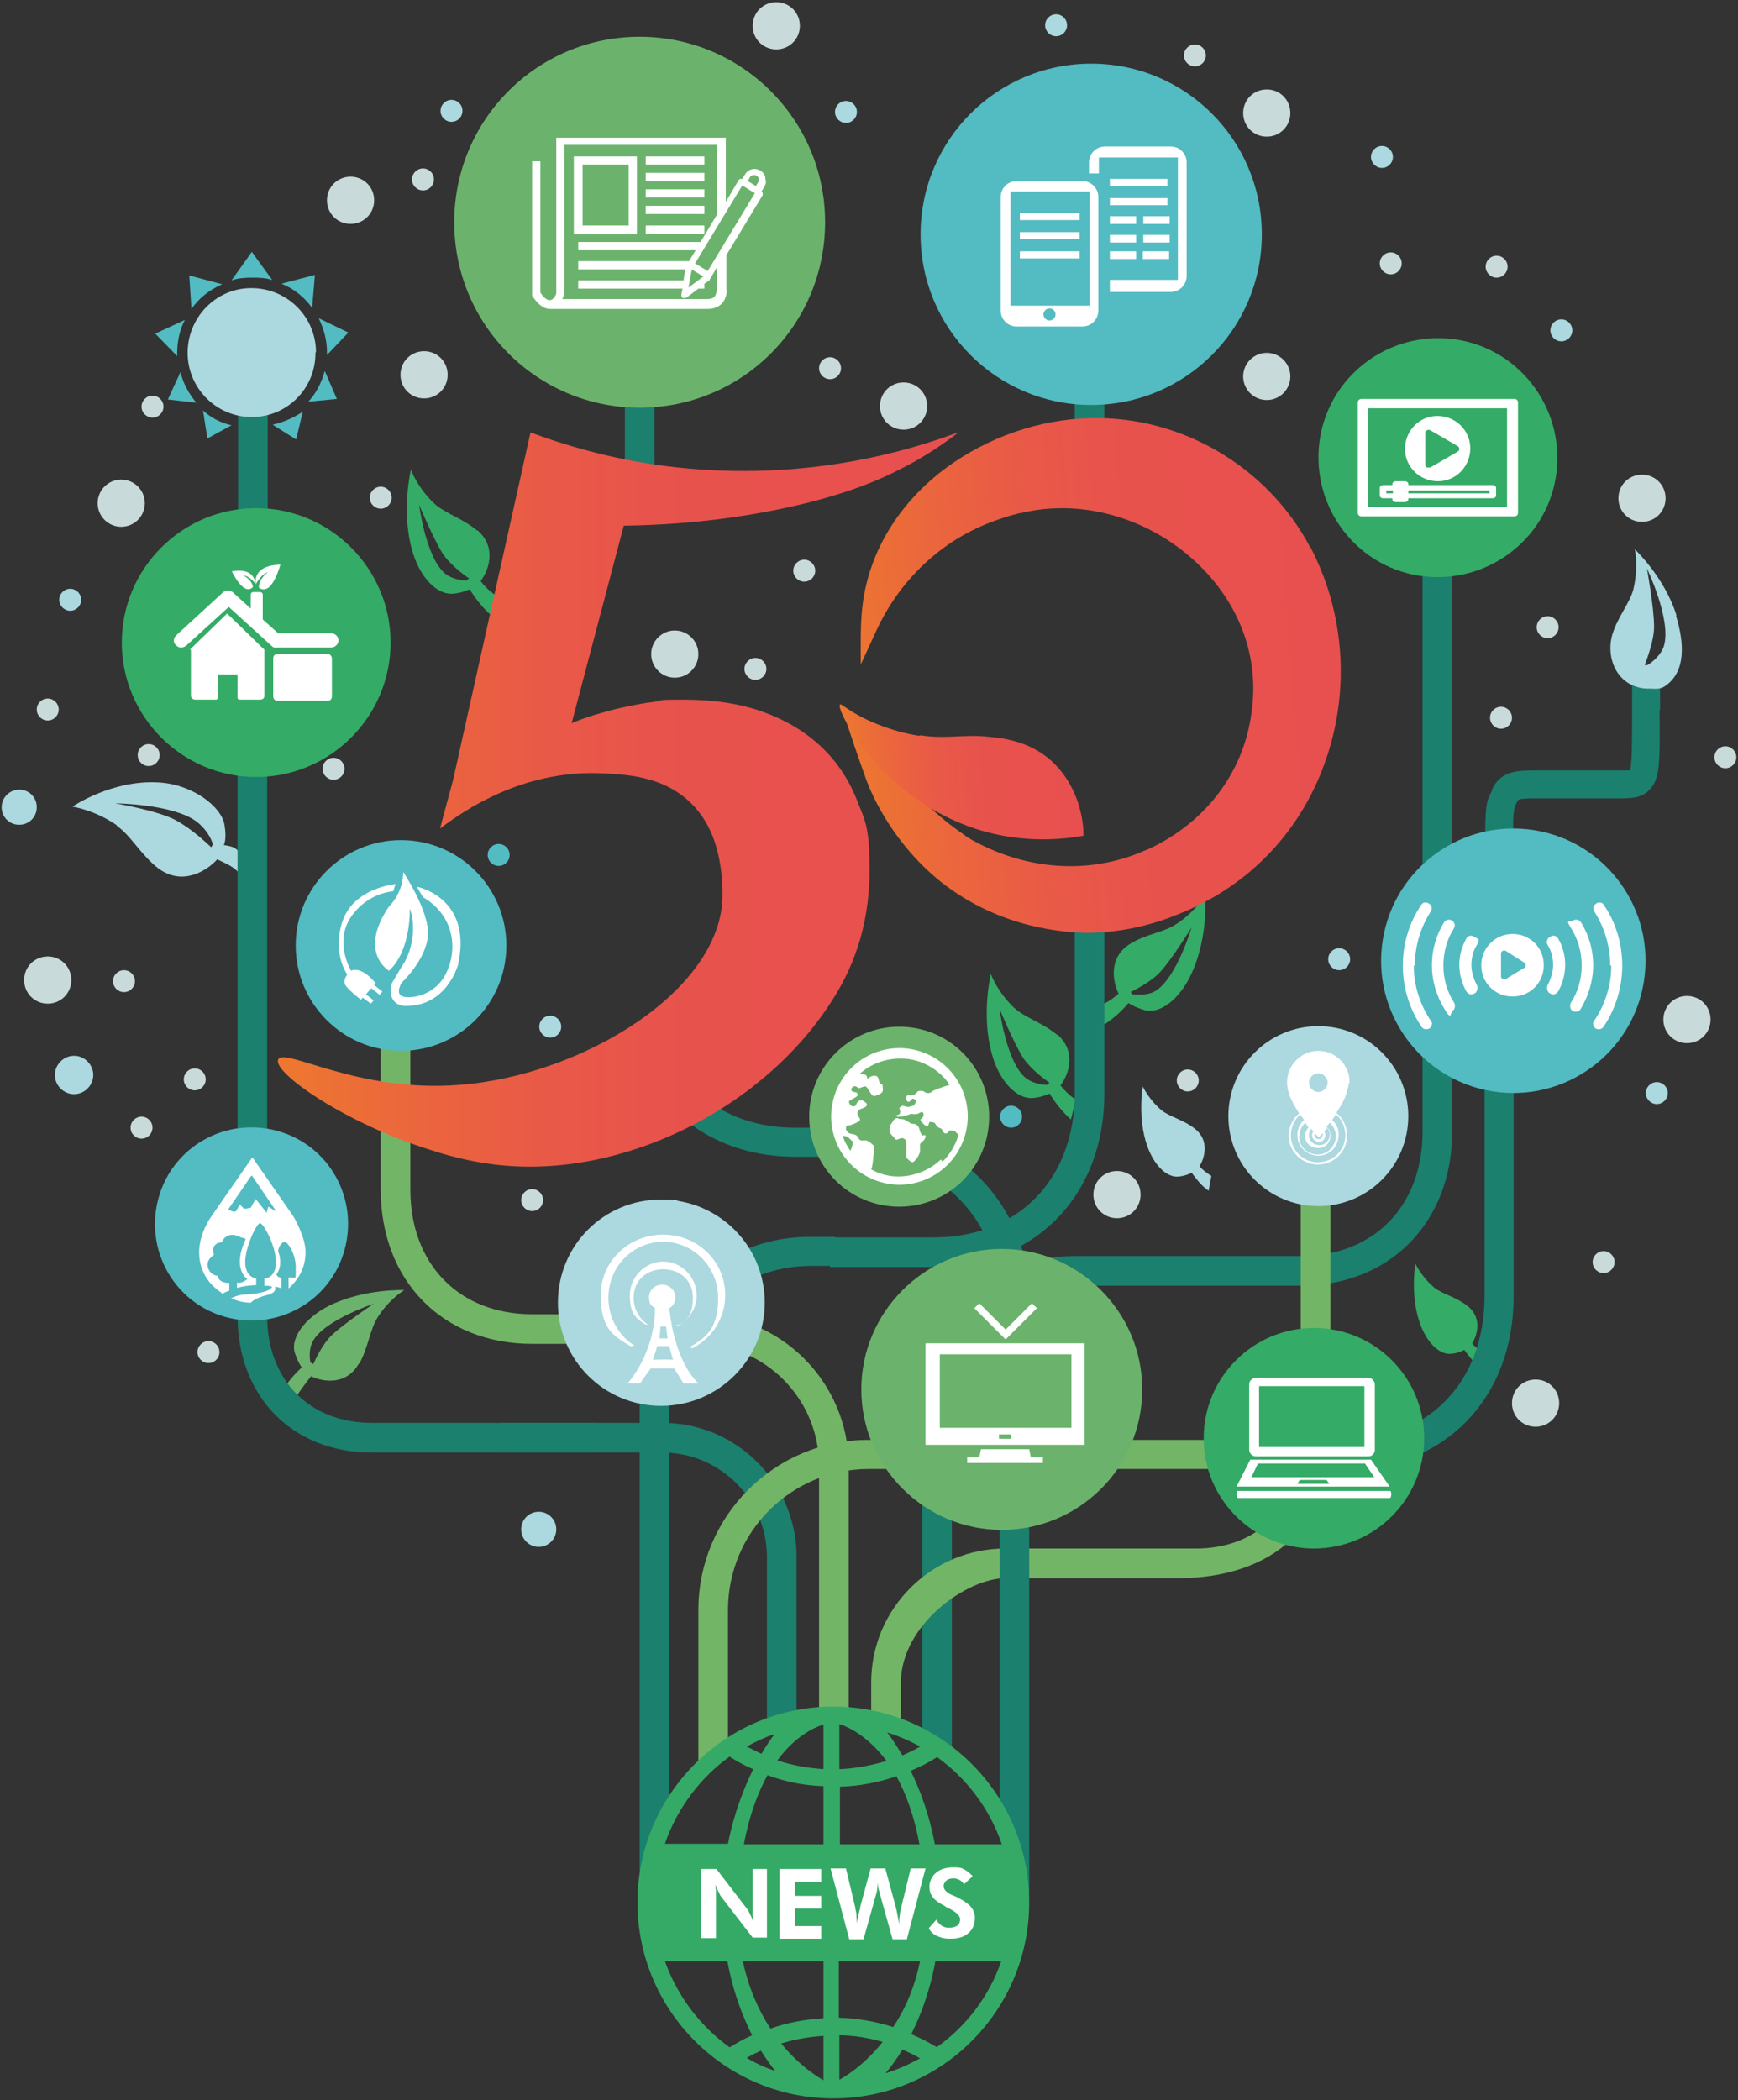 <?xml version="1.0" encoding="UTF-8"?>
<svg id="_2022" data-name="2022" xmlns="http://www.w3.org/2000/svg" version="1.1" xmlns:xlink="http://www.w3.org/1999/xlink" viewBox="0 0 316.8 382.7">
  <rect x="0" y="0" width="316.8" height="382.7" fill="#333333" stroke="none"/>
  <defs>
    <style>
      .cls-1 {
        fill: #c9dadb;
      }

      .cls-1, .cls-2, .cls-3, .cls-4, .cls-5, .cls-6, .cls-7, .cls-8, .cls-9, .cls-10, .cls-11, .cls-12 {
        stroke-width: 0px;
      }

      .cls-2 {
        fill: #53bbc2;
      }

      .cls-3 {
        fill: url(#_未命名漸層_16);
      }

      .cls-4 {
        fill: #acd8df;
      }

      .cls-5 {
        fill: #34ab66;
      }

      .cls-6 {
        fill: url(#_未命名漸層_16-3);
      }

      .cls-7 {
        fill: #35aa66;
      }

      .cls-8 {
        fill: url(#_未命名漸層_16-2);
      }

      .cls-9 {
        fill: #6bb36c;
      }

      .cls-10 {
        fill: #73b566;
      }

      .cls-11 {
        fill: #fff;
      }

      .cls-12 {
        fill: #1b806e;
      }
    </style>
    <linearGradient id="_未命名漸層_16" data-name="未命名漸層 16" x1="50.5" y1="145.7" x2="174.6" y2="145.7" gradientUnits="userSpaceOnUse">
      <stop offset="0" stop-color="#f08724"/>
      <stop offset="0" stop-color="#ed782f"/>
      <stop offset=".2" stop-color="#eb663d"/>
      <stop offset=".4" stop-color="#e95947"/>
      <stop offset=".6" stop-color="#e8524d"/>
      <stop offset="1" stop-color="#e8504f"/>
    </linearGradient>
    <linearGradient id="_未命名漸層_16-2" data-name="未命名漸層 16" x1="153" y1="126.7" x2="244.4" y2="119.5" xlink:href="#_未命名漸層_16"/>
    <linearGradient id="_未命名漸層_16-3" data-name="未命名漸層 16" x1="156.2" y1="128.6" x2="198.8" y2="128.6" gradientTransform="translate(-11.8 26.3) rotate(-4.5)" xlink:href="#_未命名漸層_16"/>
  </defs>
  <g>
    <path class="cls-1" d="M63.9,32.2c-2.4,0-4.3,1.9-4.3,4.3s1.9,4.3,4.3,4.3,4.3-1.9,4.3-4.3-1.9-4.3-4.3-4.3Z"/>
    <path class="cls-1" d="M230.9,16.3c-2.4,0-4.3,1.9-4.3,4.3s1.9,4.3,4.3,4.3,4.3-1.9,4.3-4.3-1.9-4.3-4.3-4.3Z"/>
    <path class="cls-1" d="M141.5.4c-2.4,0-4.3,1.9-4.3,4.3s1.9,4.3,4.3,4.3,4.3-1.9,4.3-4.3-1.9-4.3-4.3-4.3Z"/>
    <circle class="cls-1" cx="230.9" cy="68.6" r="4.3"/>
    <circle class="cls-1" cx="123" cy="119.2" r="4.3"/>
    <path class="cls-1" d="M307.5,181.5c-2.4,0-4.3,1.9-4.3,4.3s1.9,4.3,4.3,4.3,4.3-1.9,4.3-4.3-1.9-4.3-4.3-4.3Z"/>
    <path class="cls-1" d="M169,74c0-2.4-1.9-4.3-4.3-4.3s-4.3,1.9-4.3,4.3,1.9,4.3,4.3,4.3,4.3-1.9,4.3-4.3Z"/>
    <path class="cls-1" d="M77.3,64c-2.4,0-4.3,1.9-4.3,4.3s1.9,4.3,4.3,4.3,4.3-1.9,4.3-4.3-1.9-4.3-4.3-4.3Z"/>
    <path class="cls-1" d="M279.9,251.4c-2.4,0-4.3,1.9-4.3,4.3s1.9,4.3,4.3,4.3,4.3-1.9,4.3-4.3-1.9-4.3-4.3-4.3Z"/>
    <path class="cls-1" d="M203.6,213.4c-2.4,0-4.3,1.9-4.3,4.3s1.9,4.3,4.3,4.3,4.3-1.9,4.3-4.3-1.9-4.3-4.3-4.3Z"/>
    <circle class="cls-1" cx="22.1" cy="91.7" r="4.3"/>
    <path class="cls-1" d="M13,178.6c0-2.4-1.9-4.3-4.3-4.3s-4.3,1.9-4.3,4.3,1.9,4.3,4.3,4.3,4.3-1.9,4.3-4.3Z"/>
    <path class="cls-1" d="M299.3,95.1c2.4,0,4.3-1.9,4.3-4.3s-1.9-4.3-4.3-4.3-4.3,1.9-4.3,4.3,1.9,4.3,4.3,4.3Z"/>
    <circle class="cls-4" cx="98.2" cy="278.7" r="3.2"/>
    <path class="cls-4" d="M3.5,143.9c-1.7,0-3.2,1.4-3.2,3.2s1.4,3.2,3.2,3.2,3.2-1.4,3.2-3.2-1.4-3.2-3.2-3.2Z"/>
    <circle class="cls-1" cx="77.1" cy="32.7" r="2"/>
    <path class="cls-4" d="M251.9,26.6c-1.1,0-2,.9-2,2s.9,2,2,2,2-.9,2-2-.9-2-2-2Z"/>
    <path class="cls-1" d="M151.3,65.1c-1.1,0-2,.9-2,2s.9,2,2,2,2-.9,2-2-.9-2-2-2Z"/>
    <path class="cls-4" d="M156.2,20.4c0-1.1-.9-2-2-2s-2,.9-2,2,.9,2,2,2,2-.9,2-2Z"/>
    <path class="cls-1" d="M38,244.4c-1.1,0-2,.9-2,2s.9,2,2,2,2-.9,2-2-.9-2-2-2Z"/>
    <path class="cls-1" d="M137.7,123.9c1.1,0,2-.9,2-2s-.9-2-2-2-2,.9-2,2,.9,2,2,2Z"/>
    <path class="cls-1" d="M274.8,48.6c0-1.1-.9-2-2-2s-2,.9-2,2,.9,2,2,2,2-.9,2-2Z"/>
    <path class="cls-1" d="M253.5,46c-1.1,0-2,.9-2,2s.9,2,2,2,2-.9,2-2-.9-2-2-2Z"/>
    <path class="cls-4" d="M284.6,58.2c-1.1,0-2,.9-2,2s.9,2,2,2,2-.9,2-2-.9-2-2-2Z"/>
    <path class="cls-1" d="M314.5,136c-1.1,0-2,.9-2,2s.9,2,2,2,2-.9,2-2-.9-2-2-2Z"/>
    <path class="cls-1" d="M146.6,102c-1.1,0-2,.9-2,2s.9,2,2,2,2-.9,2-2-.9-2-2-2Z"/>
    <path class="cls-1" d="M60.8,138.1c-1.1,0-2,.9-2,2s.9,2,2,2,2-.9,2-2-.9-2-2-2Z"/>
    <path class="cls-1" d="M97,216.7c-1.1,0-2,.9-2,2s.9,2,2,2,2-.9,2-2-.9-2-2-2Z"/>
    <path class="cls-4" d="M100.3,185.1c-1.1,0-2,.9-2,2s.9,2,2,2,2-.9,2-2-.9-2-2-2Z"/>
    <path class="cls-1" d="M150.4,175.5c-1.1,0-2,.9-2,2s.9,2,2,2,2-.9,2-2-.9-2-2-2Z"/>
    <path class="cls-1" d="M273.6,128.8c-1.1,0-2,.9-2,2s.9,2,2,2,2-.9,2-2-.9-2-2-2Z"/>
    <path class="cls-1" d="M282.1,112.3c-1.1,0-2,.9-2,2s.9,2,2,2,2-.9,2-2-.9-2-2-2Z"/>
    <path class="cls-4" d="M244.1,172.8c-1.1,0-2,.9-2,2s.9,2,2,2,2-.9,2-2-.9-2-2-2Z"/>
    <path class="cls-2" d="M184.3,205.5c1.1,0,2-.9,2-2s-.9-2-2-2-2,.9-2,2,.9,2,2,2Z"/>
    <path class="cls-1" d="M292.3,228c-1.1,0-2,.9-2,2s.9,2,2,2,2-.9,2-2-.9-2-2-2Z"/>
    <path class="cls-4" d="M302,197.2c-1.1,0-2,.9-2,2s.9,2,2,2,2-.9,2-2-.9-2-2-2Z"/>
    <path class="cls-1" d="M218.5,196.9c0-1.1-.9-2-2-2s-2,.9-2,2,.9,2,2,2,2-.9,2-2Z"/>
    <path class="cls-1" d="M122.6,218.6c-1.1,0-2,.9-2,2s.9,2,2,2,2-.9,2-2-.9-2-2-2Z"/>
    <path class="cls-1" d="M217.8,8.1c-1.1,0-2,.9-2,2s.9,2,2,2,2-.9,2-2-.9-2-2-2Z"/>
    <path class="cls-4" d="M192.5,2.6c-1.1,0-2,.9-2,2s.9,2,2,2,2-.9,2-2-.9-2-2-2Z"/>
    <path class="cls-1" d="M69.4,88.7c-1.1,0-2,.9-2,2s.9,2,2,2,2-.9,2-2-.9-2-2-2Z"/>
    <path class="cls-1" d="M27.8,76.1c1.1,0,2-.9,2-2s-.9-2-2-2-2,.9-2,2,.9,2,2,2Z"/>
    <circle class="cls-4" cx="82.3" cy="20.2" r="2"/>
    <path class="cls-4" d="M12.8,111.3c1.1,0,2-.9,2-2s-.9-2-2-2-2,.9-2,2,.9,2,2,2Z"/>
    <path class="cls-4" d="M13.5,192.4c-1.9,0-3.5,1.6-3.5,3.5s1.6,3.5,3.5,3.5,3.5-1.6,3.5-3.5-1.6-3.5-3.5-3.5Z"/>
    <circle class="cls-1" cx="27.1" cy="137.6" r="2"/>
    <path class="cls-1" d="M10.7,129.3c0-1.1-.9-2-2-2s-2,.9-2,2,.9,2,2,2,2-.9,2-2Z"/>
    <circle class="cls-2" cx="90.9" cy="155.8" r="2"/>
    <path class="cls-1" d="M24.6,178.8c0-1.1-.9-2-2-2s-2,.9-2,2,.9,2,2,2,2-.9,2-2Z"/>
    <circle class="cls-1" cx="25.8" cy="205.5" r="2"/>
    <path class="cls-1" d="M35.5,194.7c-1.1,0-2,.9-2,2s.9,2,2,2,2-.9,2-2-.9-2-2-2Z"/>
  </g>
  <g>
    <rect class="cls-12" x="43.4" y="74.4" width="5.4" height="26.4"/>
    <path class="cls-2" d="M49.6,51l-3.7-5.1-3.7,5.2c1.1-.4,2.4-.5,3.7-.5,1.2,0,2.4,0,3.6.4Z"/>
    <path class="cls-2" d="M32.3,64.3c0-2.2.5-4.3,1.4-6l-5.4,2.5,4,4.1c0-.2,0-.4,0-.6Z"/>
    <path class="cls-2" d="M59.6,64.7l3.9-4.1-5.4-2.6c.9,1.9,1.5,3.9,1.5,6.1,0,.2,0,.3,0,.5Z"/>
    <path class="cls-2" d="M56.9,56.1l.5-6-6.1,1.6c2.3.9,4.2,2.5,5.6,4.4Z"/>
    <path class="cls-2" d="M40.5,51.8l-6-1.6.4,6.1c1.4-2,3.3-3.5,5.6-4.5Z"/>
    <path class="cls-2" d="M30.6,72.8l5.2.6c-1.4-1.7-2.4-3.5-2.9-5.6l-2.3,5Z"/>
    <path class="cls-2" d="M56.2,73.2l5.2-.5-2.2-5.1c-.6,2.1-1.5,4-3,5.6Z"/>
    <path class="cls-2" d="M54,80l1.2-5c-1.6,1.1-3.4,1.9-5.5,2.4l4.3,2.7Z"/>
    <path class="cls-2" d="M37.8,79.9l4.4-2.4c-1.9-.4-3.8-1.4-5.2-2.7l.8,5.1Z"/>
    <path class="cls-4" d="M57.6,64.2c0-6.4-5.2-11.7-11.8-11.7-6.4,0-11.6,5.3-11.6,11.8,0,6.4,5.2,11.7,11.7,11.7,6.5,0,11.7-5.3,11.6-11.8Z"/>
  </g>
  <path class="cls-9" d="M65.5,248.5c1.6-2.9,1.9-6,3.2-8.2,2.1-3.5,5-5.2,5-5.2,0,0-7.4-.3-13.8,2.9-4.5,2.3-6.9,5.9-6.2,8.4.4,1.3.9,2.2,1.3,2.8-1.4,1.3-2.7,2.8-3.7,4.6l2.1,1.9c.4-1.2,2.6-4,3.3-4.9,2,1,6.4,1.8,8.7-2.3ZM56.6,248.4c-.2-1-.3-2.8.5-4.1,2.2-3.8,11-6.7,11-6.7,0,0-5.4,3.6-7.6,5.7-1.6,1.5-2.9,4.2-3.4,5.3l-.4-.3Z"/>
  <path class="cls-5" d="M87,96.7c-2.6-2.2-5.8-3.1-7.8-4.9-3.1-2.9-4.3-6.2-4.3-6.2,0,0-1.8,7.5.2,14.6,1.4,5.1,4.6,8.2,7.4,8,1.4-.1,2.4-.5,3.1-.8,1.1,1.7,2.3,3.3,3.9,4.7l.9-3.6c-1.1-.7-2.1-1.7-2.8-2.6,1.4-1.8,3.1-6.1-.6-9.3ZM85.2,105.8c-1.1,0-2.9-.3-4.1-1.3-3.5-3-4.7-12.5-4.7-12.5,0,0,2.6,6.2,4.3,8.9,1.3,1.9,3.7,3.8,4.8,4.5l-.4.3Z"/>
  <path class="cls-5" d="M192.7,188.6c-2.6-2.2-5.8-3.1-7.8-4.9-3.1-2.9-4.3-6.2-4.3-6.2,0,0-1.8,7.5.2,14.6,1.4,5.1,4.6,8.2,7.4,8,1.4-.1,2.4-.5,3.1-.8,1.1,1.7,2.3,3.3,3.9,4.7l.9-3.6c-1.1-.7-2.1-1.7-2.8-2.6,1.4-1.8,3.1-6.1-.6-9.3ZM191,197.7c-1.1,0-2.9-.3-4.1-1.3-3.5-3-4.7-12.5-4.7-12.5,0,0,2.6,6.2,4.3,8.9,1.3,1.9,3.7,3.8,4.8,4.5l-.4.3Z"/>
  <path class="cls-4" d="M218.6,212.6c.9-1.4,2-4.7-.8-6.9-2-1.6-4.4-2.1-6-3.3-2.4-2-3.5-4.4-3.5-4.4,0,0-1,5.7.8,10.8,1.3,3.7,3.7,5.9,5.8,5.6,1-.1,1.8-.4,2.3-.7.9,1.2,1.8,2.4,3.1,3.3l.5-2.7c-.8-.5-1.6-1.1-2.2-1.8Z"/>
  <path class="cls-5" d="M268.3,244.9c.9-1.4,2-4.7-.8-6.9-2-1.6-4.4-2.1-6-3.3-2.4-2-3.5-4.4-3.5-4.4,0,0-1,5.7.8,10.8,1.3,3.7,3.7,5.9,5.8,5.6,1-.1,1.8-.4,2.3-.7.9,1.2,1.8,2.4,3.1,3.3l.5-2.7c-.8-.5-1.6-1.1-2.2-1.8Z"/>
  <path class="cls-5" d="M204,181c-.9.8-2,1.6-3.2,2.1l.3,3.7c1.8-1.1,3.3-2.5,4.6-4,.6.4,1.6.9,3,1.3,2.7.7,6.3-1.9,8.5-6.7,3.1-6.7,2.5-14.4,2.5-14.4,0,0-1.7,3.1-5.3,5.4-2.2,1.5-5.5,1.8-8.4,3.6-4.1,2.5-3.1,7.1-2.1,9.1ZM206.1,180.8c1.1-.6,3.9-2,5.4-3.7,2.2-2.4,5.7-8.1,5.7-8.1,0,0-2.7,9.2-6.6,11.6-1.3.8-3.2.7-4.2.6l-.3-.4Z"/>
  <path class="cls-12" d="M302.6,129.5v-4.7h-5.1v4.7c0,4.7,0,10-.4,10.9-.4,0-1.5,0-2.1,0h-15.1c-3.2,0-6.3,0-7.9,3.4v.2c-1.1,2.1-1.3,2.5-1.3,10.7v.8l5.1-1v-.5c0-6.3,0-6.4.8-8,.2-.3.2-.5,3.4-.5h14.9c2.3,0,4.2,0,5.7-1.5,2-2,2-4.9,1.9-14.7Z"/>
  <path class="cls-4" d="M305.6,112.2c-2.1-6.9-7.6-12.1-7.6-12.1,0,0,.7,3.4-.3,7.4-.7,2.5-2.8,4.9-3.8,8.1-1.3,4.5,1,9.7,6.4,9.9.7-.1,2,.3,3.1-.4,4-2.6,3.6-8,2.1-12.9ZM303.3,117.7c-.5,1.6-2,2.9-3,3.5h-.5c.5-1.4,1.7-4.5,1.7-7,0-3.5-1.3-10.6-1.3-10.6,0,0,4.5,9.3,3.1,14.1Z"/>
  <path class="cls-12" d="M173.5,319.6v-63.1c0-12.3,10-22.2,22.2-22.2h41.4c16.3,0,27.6-11.6,27.6-28.1v-103.7h-5.4v103.7c0,13.6-8.9,22.7-22.2,22.7h-41.4c-15.2,0-27.6,12.4-27.6,27.6v60.6l5.4,2.5Z"/>
  <path class="cls-4" d="M35.8,149.7c1.5,1.1,2.7,2.9,3,4.2l-.3.5c-1.1-1-3.5-3.3-6.4-4.9-3.3-1.8-11.1-3.1-11.1-3.1,0,0,10.5.1,14.8,3.3h0ZM21.3,150.5c2.6,1.8,4.3,5.2,7.5,7.7,4.5,3.4,9,.4,10.8-1.6,1.2.6,2.8,1.2,3.8,2.3v-3.9c-.6-.4-.6-.7-2.6-1,0,0,.6-1,.1-3.8-.6-3.2-5.7-7.2-11.8-7.6-8.6-.6-15.9,4.4-15.9,4.4,0,0,4.1.6,8.1,3.4h0Z"/>
  <path class="cls-12" d="M109.1,259.3h-41.3c-11.4,0-19.1-7.8-19.1-19.5v-99.9h-5.4v99.9c0,14.7,10,24.9,24.4,24.9h40.6c.2-1.8.5-3.6.7-5.4Z"/>
  <path class="cls-12" d="M120.6,259.3h-29.2c-.2,1.6-.4,3.2-.6,4.8,0,.2,0,.4,0,.6h29.9c10.5,0,19.1,8.5,19.1,19.1v30.9l5.4,1.1v-32.1c0-13.5-11-24.4-24.4-24.4Z"/>
  <path class="cls-10" d="M164.2,306.6v9.8s-5.4-2.2-5.4-2.2v-7.6c0-13.5,11-24.4,24.4-24.4h34.8c11.4,0,19.1-7.8,19.1-19.5v-48.7h5.4v48.7c0,14.7-10,24.9-27.8,24.9h-31.4c-7.1,0-19.1,8.5-19.1,19.1Z"/>
  <path class="cls-10" d="M149.3,267.1v45.4h5.4v-45.4c0-15.2-12.4-27.6-27.6-27.6h-30.1c-13.3,0-22.2-9.1-22.2-22.7v-44.5h-5.4v44.5c0,16.6,11.3,28.1,27.6,28.1h30.1c12.3,0,22.2,10,22.2,22.2Z"/>
  <path class="cls-10" d="M222,262.4h-63.7c-17.1,0-31,13.9-31,31v28l5.4-1.9v-26.1c0-14.2,11.5-25.7,25.7-25.7h63.2c.1-1.8.3-3.6.5-5.4Z"/>
  <path class="cls-12" d="M270.6,183.5v52.7c0,15.7-10.3,26.3-25.7,26.3h-10.1c-.2,1.8-.4,3.6-.5,5.4h10.6c18.3,0,31-13,31-31.6v-52.7h-5.4Z"/>
  <path class="cls-12" d="M152.2,225.4h-4.6c-17.1,0-31,13.9-31,31v86.8l5.4-15.7v-71.1c0-14.2,11.5-25.7,25.7-25.7h4.5c0-1.8,0-3.6,0-5.4Z"/>
  <path class="cls-12" d="M201.3,77.9v-28.7h-5.4v29c1.8,0,3.6-.2,5.4-.3Z"/>
  <path class="cls-12" d="M195.9,163.3v35.9c0,15.7-10.3,26.3-25.7,26.3h-18.9c0,1.8,0,3.6,0,5.4h19c18.3,0,31-13,31-31.6v-35.9c-1.8.2-3.6.2-5.4,0Z"/>
  <path class="cls-12" d="M119.3,95.3V22.8h-5.4v72.4c1.8,0,3.6,0,5.4,0Z"/>
  <path class="cls-12" d="M156.5,205.5h-11.6c-8.7,0-15.8-3.4-20.3-9.3-2.2-.2-4.5-.4-6.7-.5,5.1,9.3,14.9,15.1,27,15.1h11.6c14.2,0,25.7,11.5,25.7,25.7v93.6l5.4,14.9v-108.5c0-17.1-13.9-31-31-31Z"/>
  <path class="cls-7" d="M151.9,311c-19.7,0-35.7,16-35.7,35.7s16,35.7,35.7,35.7,35.7-16,35.7-35.7-16-35.7-35.7-35.7ZM182.6,336.1h-12.2c-1-5.4-2.7-9.9-4.4-13.4,1.7-.7,3.3-1.5,4.8-2.5,5.4,3.9,9.6,9.4,11.8,15.9ZM153,357.4h14.7c-1,4.9-2.8,8.9-4.9,12-3.1-1-6.4-1.6-9.9-1.7v-10.3ZM167.7,318.3c-1,.6-2.1,1.1-3.2,1.6-1.1-1.8-2-3.2-2.8-4.2,2.1.7,4.1,1.5,6,2.6ZM153,314.2h0s4.4,1.1,8.6,6.7c-2.7.8-5.6,1.4-8.6,1.5v-8.2ZM163.4,323.7c1.7,3.1,3.2,7.1,4.2,12.4h-14.5v-10.5c3.6-.1,7.1-.8,10.3-1.9ZM150.1,336.1h-14.5c1-5.4,2.6-9.5,4.3-12.6,3.2,1.2,6.7,1.9,10.2,2v10.5ZM149.9,314.3c0,0,.1,0,.2,0v8.1c-2.9-.2-5.8-.7-8.4-1.6,3.6-4.9,7.4-6.2,8.3-6.5ZM141.2,316c-.7.9-1.5,2.1-2.4,3.6-.9-.4-1.8-.9-2.7-1.3,1.6-.9,3.3-1.7,5.1-2.3ZM133.1,320.2c1.3.8,2.7,1.6,4.2,2.2-1.7,3.5-3.5,8-4.6,13.6h-11.5c2.2-6.4,6.4-12,11.8-15.9ZM121.3,357.4h11.3c1,5.6,2.8,10.1,4.5,13.5-1.4.6-2.8,1.4-4.1,2.2-5.4-3.9-9.5-9.3-11.8-15.7ZM136.1,375c.9-.5,1.7-.9,2.6-1.3,1,1.6,1.9,2.8,2.6,3.7-1.8-.6-3.6-1.4-5.2-2.4ZM150.1,379.1s0,0,0,0c-.5-.3-4.1-2.3-7.7-6.7,2.5-.8,5.1-1.2,7.7-1.4v8.1ZM140.4,369.6c-2.1-3.2-3.9-7.2-5-12.2h14.7v10.4c-3.4.2-6.7.8-9.7,1.9ZM153,379.1h0v-8.2c2.7,0,5.4.5,7.9,1.2-3.9,4.9-7.9,6.9-7.9,6.9ZM161.5,377.7c.8-.9,1.9-2.4,3-4.2,1.1.5,2.2,1,3.2,1.6-2,1.1-4,2-6.2,2.7ZM170.8,373.1c-1.5-.9-3-1.7-4.7-2.4,1.7-3.4,3.4-7.8,4.4-13.3h12c-2.2,6.4-6.4,11.9-11.8,15.7Z"/>
  <path class="cls-11" d="M127.8,353.1v-12.5h2.8l5.6,7.3c.2.2.3.5.5.9.2.4.4.8.6,1.3,0-.4-.1-.7-.1-1.1s0-.8,0-1.4v-7h2.6v12.5h-2.6l-5.7-7.4c-.2-.2-.3-.5-.5-.9-.2-.4-.4-.8-.6-1.3,0,.4.1.7.1,1.1,0,.4,0,.8,0,1.4v7.2h-2.6Z"/>
  <path class="cls-11" d="M142.1,353.5v-12.9h7.6v2.3h-4.8v2.6h4.8v2.3h-4.8v3.2h4.8v2.3h-7.6Z"/>
  <path class="cls-11" d="M161.4,340.6l1.9,7c.1.4.2.9.3,1.4.1.5.2,1.1.3,1.7,0-.5,0-1.1.1-1.6,0-.5.2-1,.3-1.6l1.7-7h2.7l-3.4,12.9h-2.6l-2.3-8.2c-.1-.4-.2-.8-.3-1.1,0-.4-.1-.8-.1-1.2,0,.4,0,.8-.1,1.2,0,.4-.1.8-.2,1.1l-2.3,8.2h-2.6l-3.4-12.9h2.8l1.7,7.1c0,.4.2.9.2,1.3,0,.5.1,1,.1,1.6.1-.7.3-1.7.6-2.8v-.2s1.9-7,1.9-7h2.7Z"/>
  <path class="cls-11" d="M169.2,351.5l1.5-1.7c.2.5.5.8.9,1.1s.9.4,1.4.4,1.1-.1,1.5-.4c.4-.3.5-.7.5-1.2s-.6-1.2-1.8-1.8c-.4-.2-.7-.3-.9-.5-1.1-.6-1.9-1.1-2.3-1.7-.4-.5-.6-1.2-.6-1.9s.4-1.9,1.2-2.5c.8-.7,1.9-1,3.2-1s1.4.1,2,.4c.6.3,1,.7,1.5,1.2l-1.6,1.5c-.2-.4-.4-.6-.8-.8s-.7-.3-1.1-.3-1,.1-1.3.4c-.3.3-.5.6-.5,1,0,.7.6,1.3,1.9,1.8.3.1.5.2.6.3,1.1.5,1.8,1,2.4,1.6.5.6.8,1.3.8,2.1,0,1.2-.4,2.1-1.2,2.8-.8.7-1.9,1-3.2,1s-1.8-.2-2.5-.5c-.7-.3-1.2-.8-1.5-1.4Z"/>
  <path class="cls-5" d="M22.2,117.1c0,13.5,11,24.5,24.5,24.5s24.5-11,24.5-24.5-11-24.5-24.5-24.5-24.5,11-24.5,24.5h0Z"/>
  <path class="cls-4" d="M101.7,237.4c0,10.4,8.4,18.8,18.8,18.8s18.9-8.4,18.9-18.8-8.4-18.8-18.9-18.8-18.8,8.4-18.8,18.8h0Z"/>
  <path class="cls-2" d="M230,42.7c0,17.2-13.9,31.1-31.1,31.1s-31.1-13.9-31.1-31.1,13.9-31.1,31.1-31.1,31.1,13.9,31.1,31.1Z"/>
  <path class="cls-9" d="M208.2,253.2c0,14.2-11.5,25.6-25.6,25.6s-25.6-11.5-25.6-25.6,11.5-25.6,25.6-25.6,25.6,11.5,25.6,25.6Z"/>
  <path class="cls-5" d="M259.6,262.1c0,11.1-9,20.1-20.1,20.1s-20.1-9-20.1-20.1,9-20.1,20.1-20.1,20.1,9,20.1,20.1Z"/>
  <circle class="cls-2" cx="276" cy="175.2" r="24.1" transform="translate(59.2 419.9) rotate(-80.9)"/>
  <path class="cls-2" d="M73.1,153.1c-10.6,0-19.2,8.6-19.2,19.2s8.6,19.2,19.2,19.2,19.2-8.6,19.2-19.2-8.6-19.2-19.2-19.2Z"/>
  <path class="cls-5" d="M277.8,68.3c-8.3-8.7-22.1-8.9-30.8-.6-8.7,8.3-8.9,22.1-.6,30.8,8.3,8.7,22.1,8.9,30.8.6,8.7-8.3,8.9-22.1.6-30.8Z"/>
  <path class="cls-9" d="M116.6,6.7c-18.7,0-33.8,15.1-33.8,33.8s15.1,33.8,33.8,33.8,33.8-15.1,33.8-33.8S135.2,6.7,116.6,6.7Z"/>
  <path class="cls-9" d="M163.9,187.1c-9,0-16.4,7.3-16.4,16.4s7.3,16.4,16.4,16.4,16.4-7.3,16.4-16.4-7.3-16.4-16.4-16.4Z"/>
  <path class="cls-2" d="M50.6,206.1c-9.4-2.6-19.1,2.8-21.7,12.2-2.6,9.4,2.8,19.1,12.2,21.7,9.4,2.6,19.1-2.8,21.7-12.2,2.6-9.4-2.8-19.1-12.2-21.7Z"/>
  <path class="cls-11" d="M40.4,235.8c.8-.4,1.4-.6,1.4-.6v-1.4c-2.1,0-2.1-1.3-2.1-1.3,0,0-1.3,0-1.8-1.5-.4-1.5,1.1-2.3,1.1-2.3-.7-2.3,1.4-2.3,1.4-2.3,1.1-2.4,3.5-.9,3.5-.9.6.1.9.3.9.3-2.6,5.5.3,7.3.3,7.3-1.3,1-1.9.6-1.9.6v1c1.7-.5,3.5-.5,3.5-.5v-1.2s-2-.2-2-3,2.1-7.1,2.7-7.1,2.9,4.1,2.9,7.1-2.1,3-2.1,3v1.3c1.1,0,1.4.2,1.4.2-.5,1.2-4.7,1.4-4.7,1.4-1.1,0-2,.3-2.8.7,1.2.5,2.4.8,3.6.8.4-.4,1.3-1,3-1.4,0,0,1.9-.4,1.4-1.5.3,0,.8.1,1.2.3v-1.9s-.9-.2-.9-.7c0,0,1.3-1.4.3-4.2,0-.7.7-1.7,1.2-1.7s2,2.1,2,4.6.2,1.9-1.3,1.9v2c1.8-1.6,3.1-3.8,3.1-6.6s-2.2-6.5-2.2-6.5l-7.5-10.8h0l-7.5,10.8s-2.2,3-2.2,6.5,1.8,5.9,4.1,7.4ZM45.9,214.2l4.5,6.6-1.5-.9-.3,1.1-2-2.5-.9,1.6-1.2.2-.8-.8-.6,1.1c-.2.4-.9.1-.9.1l-.6-.3,4.1-6Z"/>
  <path class="cls-11" d="M123.1,236.4c0-1.3-1.1-2.3-2.4-2.3s-2.4,1-2.4,2.3.5,1.6,1.1,2c-.1,8.5-5,13.7-5,13.7h2.3c0-.1,1.9-2.7,1.9-2.7h4.3l1.7,2.7h2.7c-4.4-4.3-5.2-12.7-5.3-13.7.7-.4,1.1-1.1,1.1-2ZM120.4,241.7c.5.1,1,0,1,0l.3,2.2h-1.5s.2-1.8.2-2.1ZM122.7,247.8c-1.2-.1-3.7,0-3.7,0,0,0,.6-1.6.8-2.5,1.1,0,2.2,0,2.2,0,0,0,.4,1.7.7,2.5ZM123.4,241.4h.3c1.9-.9,3.3-3,3.3-5.3,0-3.4-2.8-6.2-6.1-6.2s-6.1,2.8-6.1,6.2,1.2,4.2,2.9,5.3c.1,0,.2,0,.4,0-1.5-1-2.6-2.8-2.6-4.9,0-3.2,2.4-5.2,5.4-5.2s5.4,2,5.4,5.2-1.1,4.1-2.8,5.1ZM120.8,225c-6.2,0-11.3,4.9-11.3,11s2.2,7.4,5.4,9.3c.2,0,.4,0,.7-.1-2.8-1.8-4.7-5-4.7-8.7,0-5.7,4.5-10.2,10-10.2s10,4.6,10,10.2-2.1,7.2-5.2,9l.5.2c3.6-1.8,6-5.5,6-9.7,0-6.1-5-11-11.3-11Z"/>
  <path class="cls-11" d="M197.3,33h-12c-1.6,0-2.9,1.3-2.9,2.9v20.7c0,1.6,1.3,2.9,2.9,2.9h12c1.6,0,2.9-1.3,2.9-2.9v-20.7c0-1.6-1.3-2.9-2.9-2.9ZM191.3,58.4c-.6,0-1.1-.5-1.1-1.1s.5-1.1,1.1-1.1,1.1.5,1.1,1.1-.5,1.1-1.1,1.1ZM198.6,55.7h-14.4v-20.8h14.4v20.8ZM196.8,45.8h-10.9v1.3h10.9v-1.3ZM196.8,42.3h-10.9v1.3h10.9v-1.3ZM196.8,38.8h-10.9v1.3h10.9v-1.3ZM213.2,42.8h-4.8v1.4h4.8v-1.4ZM213.4,26.7h-12c-1.6,0-2.9,1.3-2.9,2.9v2h1.8v-2.9h14.4v22.3h-12.4v2.2h11.1c1.6,0,2.9-1.3,2.9-2.9v-20.7c0-1.6-1.3-2.9-2.9-2.9ZM208.3,47.2h4.8v-1.4h-4.8v1.4ZM202.3,44.2h4.8v-1.4h-4.8v1.4ZM202.3,47.2h4.8v-1.4h-4.8v1.4ZM202.3,40.8h4.8v-1.4h-4.8v1.4ZM213.2,39.4h-4.8v1.4h4.8v-1.4ZM202.3,37.4h10.5v-1.3h-10.5v1.3ZM202.3,33.9h10.5v-1.3h-10.5v1.3Z"/>
  <path class="cls-11" d="M187.4,264.1h-8.6l-.3,1.5h-2.2v1h13.8v-1h-2.2l-.3-1.5ZM168.7,244.8v18.5h29v-18.5h-29ZM184.3,262.2h-2.2v-.8h2.2v.8ZM195.3,260.2h-24v-13.4h24v13.4ZM189,238.4l-.9-.9-4.8,4.8-4.8-4.8-.9.9,5.7,5.7,5.7-5.7Z"/>
  <path class="cls-11" d="M228.9,265.4h20.5c.7,0,1.2-.5,1.2-1.2v-11.9c0-.6-.5-1.2-1.2-1.2h-20.5c-.6,0-1.2.5-1.2,1.2v11.9c0,.6.5,1.2,1.2,1.2ZM229.5,252.6h19.2v11.1h-19.2v-11.1ZM253.4,271.7h-27.8c-.1,0-.2.3-.2.6s.1.7.3.7h27.6c.2,0,.3-.3.3-.7s-.1-.6-.2-.6ZM225.7,270.9h27.6s0,0,0,0h0l-3.4-4.9h-22s-2.5,4.9-2.5,4.9h0s0,0,0,0ZM236.5,270.4l.4-.7h4.9s.5.7.5.7h-5.8ZM229.3,266.7h19.5s1.7,2.5,1.7,2.5h-22.4s1.2-2.5,1.2-2.5Z"/>
  <g>
    <circle class="cls-4" cx="240.3" cy="203.4" r="16.4"/>
    <path class="cls-11" d="M246,197.4c0,0,0-.1,0-.2,0-3.2-2.6-5.7-5.7-5.7s-5.7,2.6-5.7,5.7,0,.1,0,.2h0s0,.3.1,1c0,0,0,0,0,0,0,.3.2.6.3.9,0,0,0,.1,0,.2.3.8.9,2,1.8,3.4-1.3,1.1-2,2.7-1.9,4.4.2,2.9,2.8,5.1,5.7,4.9,2.9-.2,5.2-2.7,4.9-5.7-.1-1.5-.8-2.8-1.9-3.7.9-1.4,1.5-2.5,1.8-3.4,0,0,0-.1,0-.2.1-.4.2-.7.3-.9,0,0,0,0,0,0,.2-.7.1-1,.1-1h0ZM240.3,195.6c.9,0,1.7.8,1.7,1.7s-.8,1.7-1.7,1.7-1.7-.8-1.7-1.7.8-1.7,1.7-1.7ZM238.9,205.6c.2.2.3.4.5.6-.2.2-.3.5-.2.8,0,.6.6,1.1,1.3,1.1.6,0,1.1-.6,1.1-1.3,0-.2-.1-.4-.2-.6.2-.2.3-.4.5-.6.3.3.5.7.5,1.1,0,1-.7,1.9-1.8,2-1.1,0-2-.7-2-1.8,0-.5.2-1,.5-1.4ZM241.1,206.8c0,.4-.3.8-.7.8-.4,0-.8-.3-.8-.7,0-.2,0-.3.1-.4.2.3.4.5.7.8.2-.3.5-.5.7-.8,0,0,0,.2.1.3ZM238.6,205.3c-.4.5-.7,1.1-.7,1.8,0,1.3,1.2,2.2,2.5,2.1,1.3,0,2.2-1.2,2.1-2.4,0-.6-.3-1.1-.7-1.4.2-.3.4-.6.6-.8.6.6,1,1.3,1.1,2.2.1,1.8-1.3,3.5-3.1,3.6-1.9.1-3.5-1.3-3.6-3.1,0-1.1.4-2,1.1-2.7.2.3.4.6.6.8ZM245.2,206.6c.2,2.7-1.9,5-4.6,5.2-2.7.2-5.1-1.8-5.3-4.6-.1-1.6.6-3.1,1.7-4.1.2.3.4.6.7,1-.8.7-1.3,1.8-1.2,3,.1,2.1,2,3.6,4,3.5,2.1-.1,3.6-1.9,3.5-4,0-1-.5-1.9-1.2-2.5.2-.3.5-.6.7-1,1,.8,1.6,2,1.7,3.4Z"/>
  </g>
  <path class="cls-11" d="M42.3,104.1c4.3-.7,4.2,2.2,4.2,2.2h0c-1.2-1.5-2.1-1.4-2.1-1.4,1.7.9,1.7,2.1,1.7,2.1-1.7,1.7-3.8-2.8-3.8-2.8ZM46.6,106.5c1.2-2.1,2.2-2.2,2.2-2.2-1.8,1.4-1.6,2.8-1.6,2.8,2.4,1.7,3.9-4.2,3.9-4.2-5.2.1-4.5,3.5-4.5,3.5h0ZM34.8,118.4v8.4c0,.3.2.5.4.6.2.1.4.1.5.1h3.6c.1,0,.2,0,.3-.1,0,0,.1-.2.1-.4v-4.1h3.6v4.1c0,.1,0,.3.1.4,0,0,.2.1.3.1h3.6c.2,0,.4,0,.5-.1.2,0,.4-.3.4-.6v-8.4l-6.8-6.6-6.8,6.6ZM60.2,115.4h-9.5l-2.8-2.5v-4.5c0-.3-.2-.5-.5-.5h-1.2c-.3,0-.5.2-.5.5v2.5l-3.3-3c-.5-.4-1.2-.4-1.7,0l-8.6,7.9c-.5.5-.6,1.3,0,1.8h0c.3.3.6.4.9.4s.6-.1.9-.3l7.8-7.1,7.8,7.1c.3.3.6.4,1,.3,0,0,0,0,.1,0h9.7c.8,0,1.4-.6,1.4-1.3s-.6-1.3-1.4-1.3ZM59.8,119.2h-9.3c-.4,0-.7.3-.7.8v6.9c0,.4.3.8.7.8h9.3c.4,0,.7-.3.7-.8v-6.9c0-.4-.3-.8-.7-.8Z"/>
  <path class="cls-11" d="M168.1,206.8c-.2,0-.4-.6-.5-.9,0-.4-.3-.8-.7-1-.4-.2-.6,0-.9-.2-.3-.2-.9-.5-1.2-.7-.3-.1-.8,0-1.1-.2-.3-.2-.8.3-.8.3,0,0-.4.7-.6.9-.1.2-.2,1-.1,1.3,0,.3.7.9.7.9,0,0,.3.5.5.5.2,0,.7-.3,1-.3.4,0,.6.3.7.4,0,.2.2.9.1,1.2,0,.2,0,1.7,0,1.9,0,.1.8.9,1.1.9.3,0,.6-.5.8-.7.2-.2.6-1,.6-1.3v-1.2c0-.2.3-.5.6-.7.2-.2.5-.7.4-.9,0-.3-.4,0-.7-.1ZM164.2,191c-6.9-.1-12.5,5.3-12.7,12.2-.1,6.9,5.3,12.5,12.2,12.7,6.9.1,12.5-5.3,12.7-12.2.1-6.9-5.3-12.5-12.2-12.7ZM155,209.7c-.6-.8-1.1-1.8-1.4-2.7.3,0,.6,0,.8.2.4.1.8.7,1,.8.2,0-.2,1.5-.4,1.7ZM171.5,211.3c-2,1.9-4.8,3.1-7.8,3.1-1.8,0-3.5-.5-4.9-1.3.2-.4.3-1.4.3-1.4,0,0,.3-2.6.2-2.8,0-.2-.8-.8-1.2-1-.4-.2-.8,0-1.2-.1-.4-.1-.5-.7-.8-.9-.3-.2-.7-.2-1.1-.3-.4-.1-.7-.6-.8-.8,0-.2,0-.7.3-.7.3,0,.6,0,1.8-.6,1.1-.5-.1-.9,0-1.7,0-.8,1.1-.7,1.6-1.2.4-.5-.3-.8-.6-1-.3-.3-.9,0-1.1.4-.2.4-.3.7-.7.6-.4,0-.5-.2-.7-.6-.2-.4.2-.5,1.1-1,.9-.6.3-.6.3-.8,0-.2-.4-.1-.8-.3,0,0,0,0,0,0-.4-.2-.2-.6,0-.8.3-.2.6-.2.8,0,.3.2.3.3,1,0,.7-.3.7,0,1,.3.1.2.3.5.5.8.1.2.2.3.3.4.3.3.9,0,1.5-.3,0,0,0,0,0,0,.6-.3.4-.9.4-1.3,0-.5-.3-.5-.5-.6-.2-.2-.2-.8-.4-1.1-.2-.3-.7-.3-1-.2-.3,0-.8.5-.9.5,0,0,0-.5-.3-.7-.1-.1-.7-.1-1.1-.2,2-1.8,4.6-2.8,7.5-2.8,3,0,5.7,1.3,7.7,3.3.4.4.8.9,1.2,1.5-1.1.3-3,1-3.2,1.2-.2.3-.9.4-1.2.2-.3-.2-.6-.4-.9-.3-.3,0-.5,0-.7.3-.2.2-.4.4-.7.5-.2,0-.3.1-.5,0,0,0,0,0-.1,0-.1,0-.2,0-.3,0-.1,0-.2.1-.2.1-.3.5,0,1.1.3,1.1.3,0,.6-.6.8-.6.2,0,.5.3.6.4,0,.1-.3.8-.5.9-.2,0-.9.3-1.1.2-.2,0-.9-.3-1.1-.1-.2.2-.5.2-.3.6.2.5,0,.8-.1.9-.1,0-1.2.3-.1.4,1.1,0,1.4-.3,1.6-.3.2,0,.6-.3.9-.2.3.1.7,0,.9,0,.2,0,.7-.5,1-.3.2.2.2.7,0,.9,0,.2-.5.3-.4.5,0,.2.3.5.6.8.3.2.5.5.7.3.2-.2.2-.5.3-.7.1-.1,1,0,1.1.3,0,.2.5.6.6.7.1,0,.5.2.5.2,0,0,.1.1.3.5.2.4.5.4.7.3.2,0,.4-.6.7-.5.3,0,.5,0,.8.2.3.3.4.4.6.6-.5,1.9-1.6,3.6-2.9,4.9Z"/>
  <path class="cls-11" d="M276.1,72.7h-28c-.3,0-.6.3-.6.6v20.2c0,.3.3.6.6.6h28c.3,0,.6-.3.6-.6v-20.2c0-.3-.3-.6-.6-.6ZM274.7,92.4h-25.3v-18h25.3v18ZM262.1,87.7c3.3,0,5.9-2.7,5.9-6,0-3.3-2.7-5.9-6-5.9-3.3,0-5.9,2.7-5.9,6,0,3.3,2.7,5.9,6,5.9ZM259.8,78.9c0-.2.1-.4.3-.5.2-.1.4-.1.6,0l5,2.9c.2.1.3.3.3.5s-.1.4-.3.5l-5,2.9c0,0-.2,0-.3,0s-.2,0-.3,0c-.2-.1-.3-.3-.3-.5v-5.7ZM252.1,90.8h1.7v.2c0,.3.3.5.6.5h1.7c.3,0,.6-.2.6-.5v-.2h15.4c.3,0,.6-.2.6-.5v-1.4c0-.3-.3-.5-.6-.5h-15.4v-.2c0-.3-.3-.5-.6-.5h-1.7c-.3,0-.6.2-.6.5v.2h-1.7c-.3,0-.6.2-.6.5v1.4c0,.3.3.5.6.5ZM256.7,89.4h14.8v.5h-14.8v-.5ZM252.7,89.4h1.2v.5h-1.2v-.5Z"/>
  <path class="cls-11" d="M139.5,32.3c-.1-.5-.5-1-.9-1.2-1-.6-2.2-.3-2.8.7l-.5.8c-.1,0-.2,0-.3,0-.2,0-.3.1-.4.3l-2.3,3.9v-11.7h-30.9v28.3c0,.3-.5,1.3-1.2,1.3s-1.4-.9-1.7-1.4v-23.9h-1.5v24.5c.2.2,1.4,2.4,3.3,2.4h28.6c1.1,0,2-.3,2.7-1,.9-1,.9-2.3.8-2.6v-6.2l6.6-10.9c0-.1.1-.3,0-.4,0-.1,0-.2-.2-.3l.5-.8c.3-.5.4-1,.2-1.5ZM130.3,54c-.3.4-.8.5-1.5.5h-26.3c.2-.4.3-.7.4-1h0v-27.1h27.8v12.7l-3,5h-22.3v1.5h21.4l-1.2,2h-20.2v1.5h19.5l-.3,2h-19.2v1.5h19l-.2,1.1c0,.2,0,.5.3.6,0,0,.2,0,.3,0s.2,0,.4-.1l2.1-1.6h1.1v-.9l.9-.6c0,0,.1-.1.1-.2l1.3-2.2v3.7h0c0,0,0,1-.4,1.6ZM126.1,49.1l2.1,1.3-2.7,2,.6-3.3ZM129,49.4l-2.3-1.4,8.6-14.2,2.3,1.4-8.6,14.2ZM138.2,33.2l-.4.7-1.5-.9.4-.7c.2-.4.8-.5,1.2-.3.2.1.3.3.4.5,0,.2,0,.5-.1.7ZM128.4,31.5h-10.7v1.5h10.7v-1.5ZM128.4,34.5h-10.7v1.5h10.7v-1.5ZM128.4,28.5h-10.7v1.5h10.7v-1.5ZM128.4,41.1h-10.7v1.5h10.7v-1.5ZM116.1,28.5h-11.5v14.2h11.5v-14.2ZM114.6,41.1h-8.4v-11.1h8.4v11.1ZM128.4,37.5h-10.7v1.5h10.7v-1.5Z"/>
  <g>
    <g>
      <path class="cls-11" d="M257.9,175.9c0-3.6,1.1-7,2.9-9.8.3-.5.2-1.1-.3-1.4h0c-.5-.4-1.2-.3-1.5.3-2.1,3.1-3.3,6.9-3.3,11s1.3,8,3.4,11.1c.3.5,1,.6,1.5.3h0c.4-.4.6-1,.2-1.4-1.9-2.8-3.1-6.3-3.1-10Z"/>
      <path class="cls-11" d="M263.1,175.9c0-2.5.7-4.8,1.9-6.7.3-.5.2-1.1-.3-1.4h0c-.5-.4-1.2-.2-1.5.3-1.4,2.3-2.2,4.9-2.2,7.8s.9,5.7,2.3,8,1,.6,1.5.3h0c.4-.3.5-.9.3-1.4-1.3-2-2-4.3-2-6.8Z"/>
      <path class="cls-11" d="M268.2,175.9c0-1.3.3-2.6,1-3.7s.1-1.1-.3-1.4h-.1c-.5-.5-1.2-.3-1.5.2-.8,1.4-1.3,3-1.3,4.8s.5,3.5,1.3,4.9c.3.5,1,.7,1.5.3h.1c.4-.4.5-1,.3-1.5-.6-1.1-1-2.4-1-3.7Z"/>
    </g>
    <g>
      <path class="cls-11" d="M293.5,175.9c0-3.6-1.1-7-2.9-9.8-.3-.5-.2-1.1.3-1.4h0c.5-.4,1.2-.3,1.5.3,2.1,3.1,3.3,6.9,3.3,11s-1.3,8-3.4,11.1c-.3.5-1,.6-1.5.3h0c-.4-.4-.6-1-.2-1.4,1.9-2.8,3.1-6.3,3.1-10Z"/>
      <path class="cls-11" d="M288.3,175.9c0-2.5-.7-4.8-1.9-6.7s-.2-1.1.3-1.4h0c.5-.4,1.2-.2,1.5.3,1.4,2.3,2.2,4.9,2.2,7.8s-.9,5.7-2.3,8c-.3.5-1,.6-1.5.3h0c-.4-.3-.5-.9-.3-1.4,1.3-2,2-4.3,2-6.8Z"/>
      <path class="cls-11" d="M283.1,175.9c0-1.3-.3-2.6-1-3.7-.3-.5-.1-1.1.3-1.4h.1c.5-.5,1.2-.3,1.5.2.8,1.4,1.3,3,1.3,4.8s-.5,3.5-1.3,4.9c-.3.5-1,.7-1.5.3h-.1c-.4-.4-.5-1-.3-1.5.6-1.1,1-2.4,1-3.7Z"/>
    </g>
    <path class="cls-11" d="M275.7,170.2c-3.1,0-5.7,2.5-5.7,5.7s2.5,5.7,5.7,5.7,5.7-2.5,5.7-5.7-2.5-5.7-5.7-5.7ZM277.8,176.4l-3.3,2c-.4.2-.9,0-.9-.5v-4.1c0-.5.5-.7.9-.5l3.3,2.1c.4.2.4.8,0,1Z"/>
  </g>
  <path class="cls-11" d="M76.1,161.8l1,1.7c5.7,3.3,6.4,9.5,4.2,13.9-2.2,4.4-7,4.7-8.1,4.1-1.1-.6,0-2.4,0-2.4,0,0,4.4-4.1,4.8-8.5.4-4.4-4.5-11.7-4.5-11.7,0,3.9-2.6,6.3-2.6,6.3-5.7,8.4,0,11.7,0,11.7,4.1-3.7,3.8-11.4,3.8-11.4,1.5,4.4-.2,8.6-1,9.9-.9,1.4-2.4,4-2.4,4-.7,3.7,2.2,3.9,2.2,3.9,7.9.4,10-7.5,10-7.5,2.7-12.3-7.5-14.2-7.5-14.2ZM68.4,179.1s-2.4-3.1-4.4-2.2c0,0-2.8-4.6-.5-9,0,0,2.3-4.8,8.2-5.5l.4-1.3s-7.5.7-9.6,6.6c-2.1,5.9.8,9.9.8,9.9,0,0-.9,1.1-.3,2,.6.9,2.8,2.6,2.8,2.6l.3-.4,1.5,1.1.5-.6-1.4-1.1,1-1.1,1.5,1.2.5-.6-1.5-1.2.3-.4Z"/>
  <g>
    <path class="cls-3" d="M174.6,78.8c-9.6,3.6-25.9,8.1-46.2,6.8-13.1-.8-23.9-3.9-31.7-6.8-4.7,21.1-9.4,42.2-14.1,63.3-.8,3-1.6,5.9-2.4,8.9,4.6-3.5,15-10.5,28.8-10.1,4.9.2,11.9.4,17.1,5.6,3.7,3.7,5.6,9.3,5.6,16.6,0,17.3-25.5,32.9-47.9,34.6-18.7,1.5-32.1-7-33.1-4.6-1,2.4,12.4,11.7,27.9,16.5,2.1.7,6.5,2,11.4,2.6,23.9,3,50.9-11,62.9-31.9,3.7-6.4,5.6-13.7,5.6-21.7s-.8-9-2.3-12.8c-1.5-3.8-3.7-7.1-6.6-9.8-2.9-2.7-6.4-4.8-10.6-6.3-4.2-1.5-9-2.2-14.4-2.2s-3.3.1-5.3.4c-1.9.2-3.8.6-5.7,1-1.9.4-3.6.9-5.3,1.4-1.6.5-3,1-4.1,1.5l9.5-36c14.6-.2,25.7-2.3,32.8-4,8.5-2.1,13.4-4.2,17-6,4.9-2.4,8.6-5,11.2-7Z"/>
    <path class="cls-8" d="M238.8,99.7c-7.8-14.7-23.5-23.9-40-23.5-9.4.2-18.8,3.5-26.4,9.1-8.2,6.1-14,14.9-15.2,25.2-.4,3.5-.3,7.1-.3,10.6l2.9-6.3c1.8-3.9,5.2-9.5,11.2-14.2,4.3-3.4,9.3-5.7,14.9-7.1h.2c10.6-2.6,22.6.6,31.3,8.4,8.2,7.3,12.1,17.3,10.8,27.3-1.2,11.1-8.2,20.6-18.8,25.5-.4.2-.8.3-1.2.5-9.7,4.1-20.8,3.4-30.6-1.9-.6-.3-1-.6-1.5-.9l-.4-.3c-10-6.8-14.5-15.1-16.4-18.6-.9-1.7-1.7-3.1-3.1-2.3-.4.2-.7.6-.8,1,0,.2,0,.4,0,.7-.6-1.3-1.3-2.8-2.2-4.5.6,1.7,1.5,4.4,2.6,7.7.8,2.3,1.9,5.5,2.1,6,1.1,3,5,11.7,13.6,18.6,11.1,8.8,23.3,9.2,26.4,9.3,9.4,0,16.3-3.1,19.2-4.4,11.7-5.3,20.5-15,24.7-27.5,4.3-12.7,3.2-26.8-3-38.5Z"/>
    <path class="cls-6" d="M167.6,134c.6,0,1.3.2,1.9.2,3.3.3,6.7-.3,10,0,1.7.2,7,.3,11.5,3.9,3.8,3.1,5.2,7.2,5.6,8.5.7,2.3.9,4.3.9,5.7-3.9.7-12.1,1.6-21.2-1.8-16.2-6-24-21.3-23.2-22.1.3-.3,2,1.7,6.9,3.6,2.5,1,5,1.7,7.6,2.1Z"/>
  </g>
</svg>